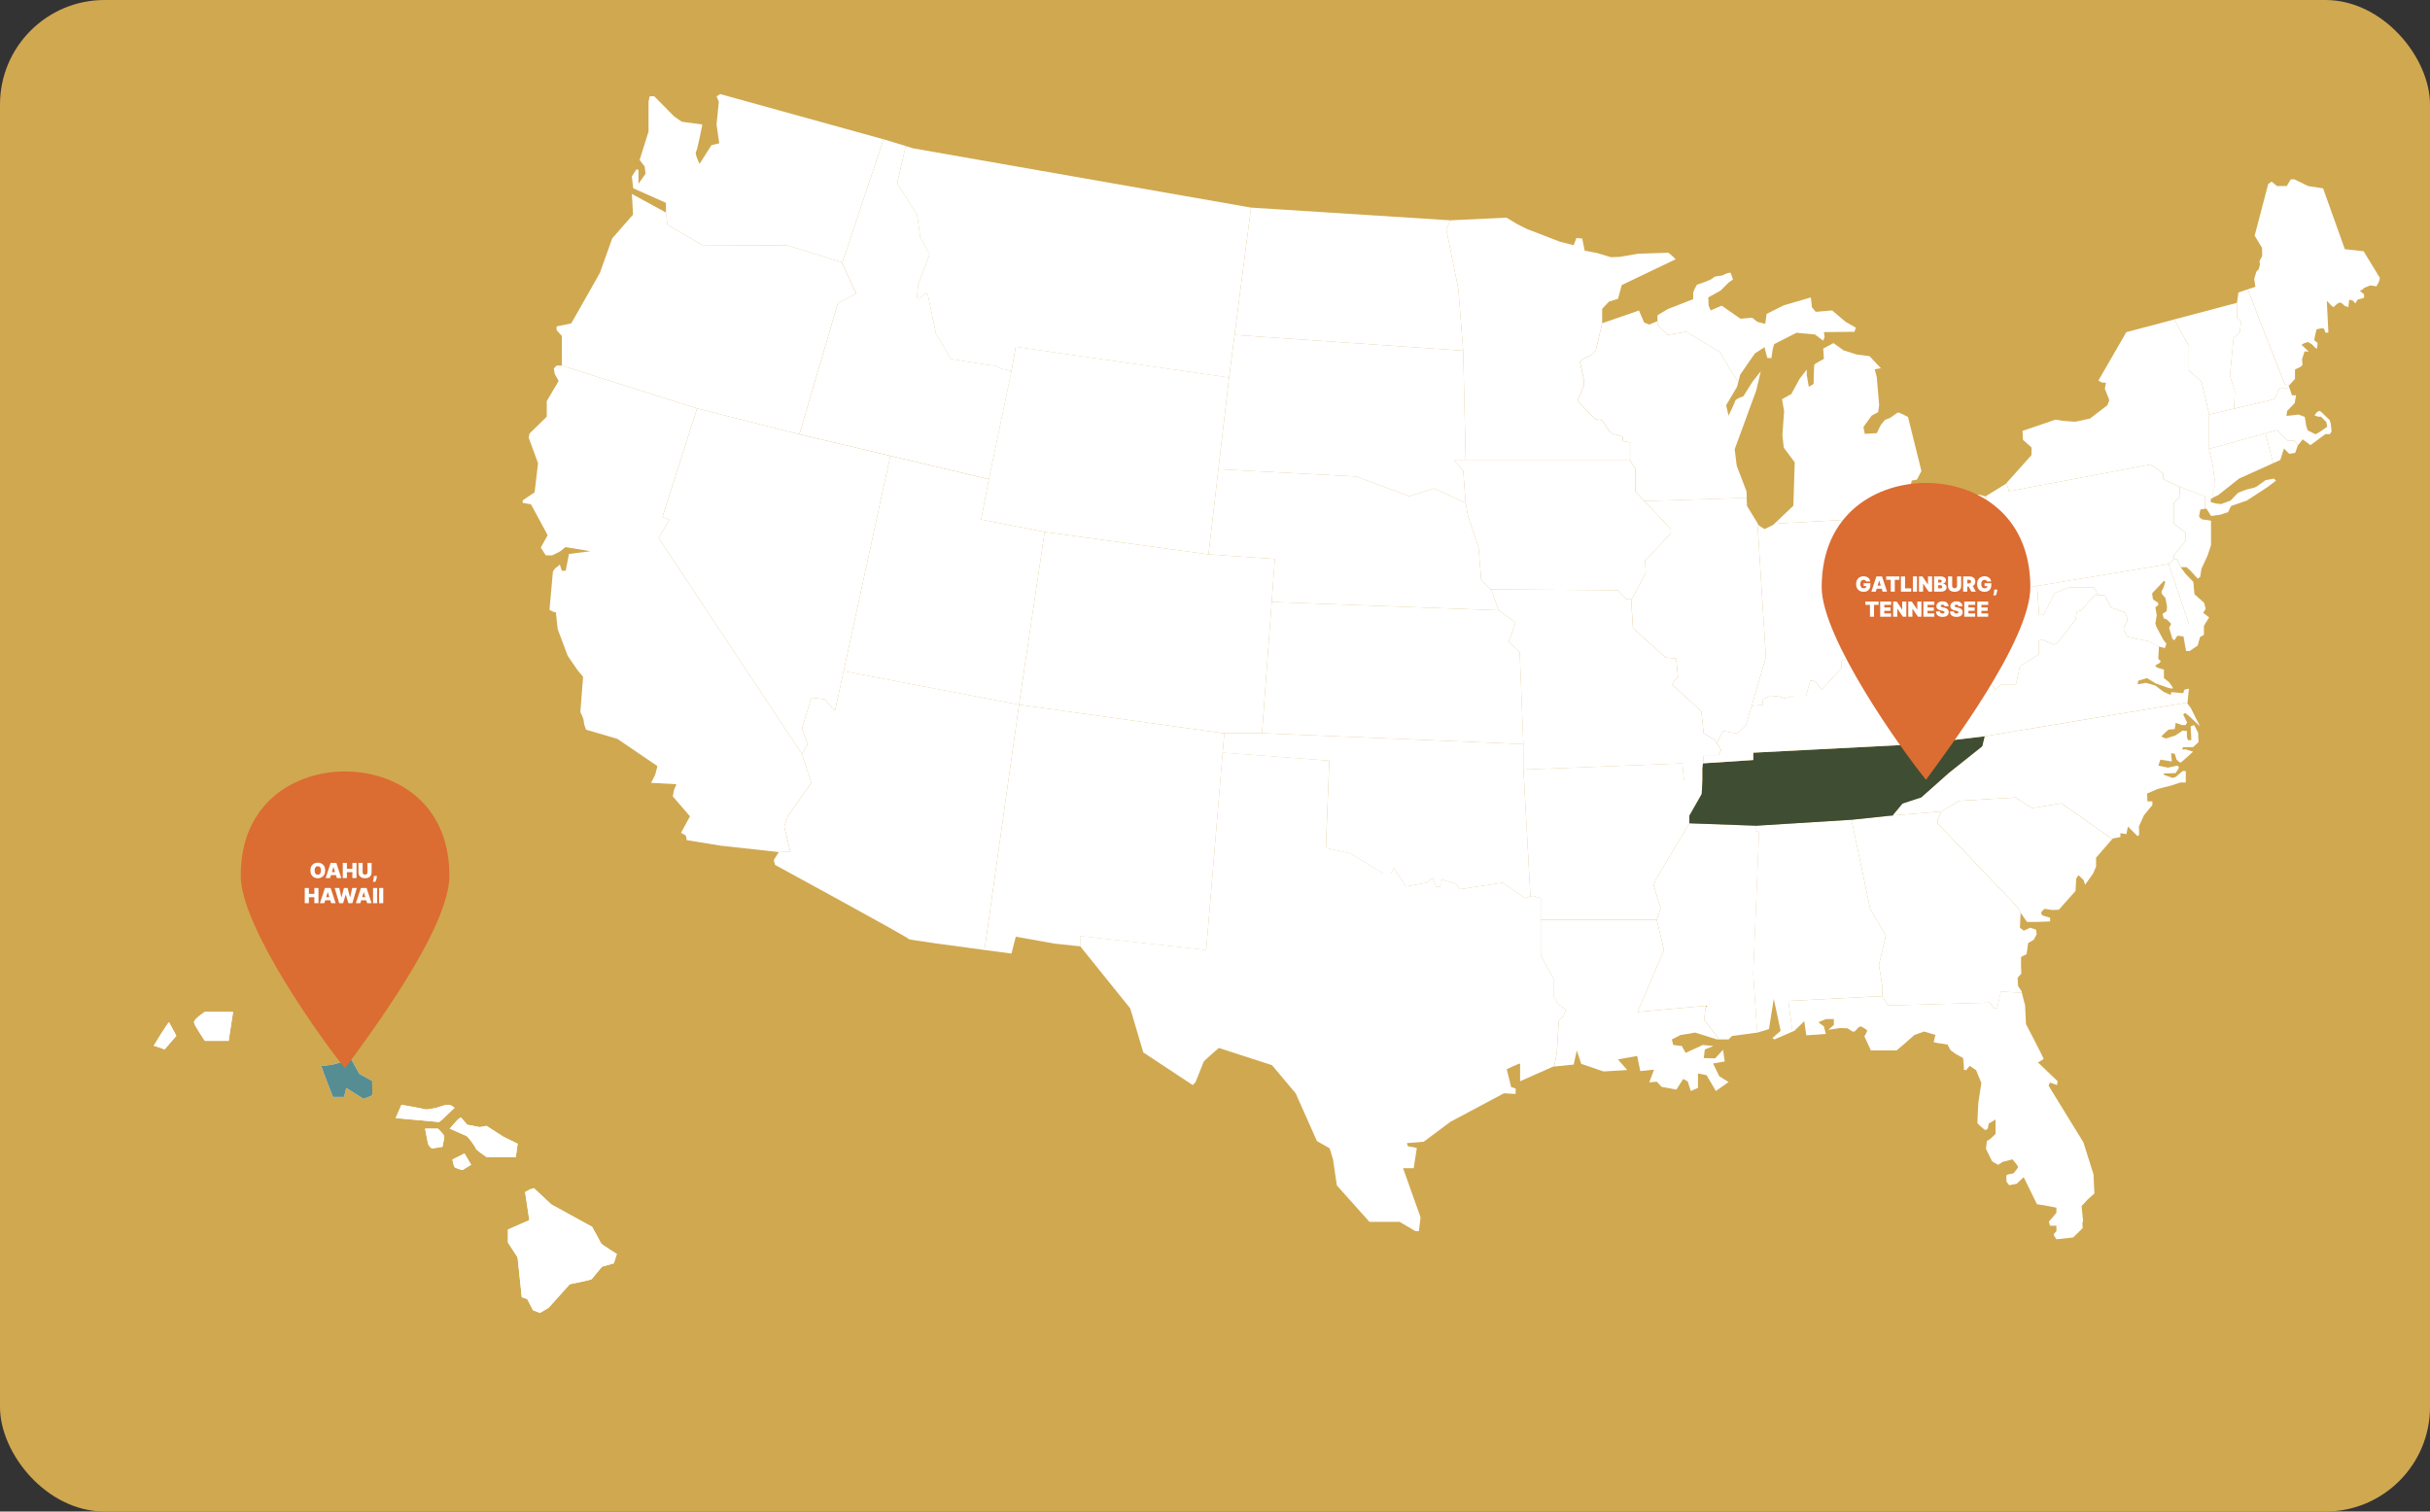 <svg width="1162" height="723" viewBox="0 0 1162 723" fill="none" xmlns="http://www.w3.org/2000/svg">
<rect x="0" y="0" width="1162" height="723" fill="#333333" stroke="none"/>
<rect width="1162" height="723" rx="50" fill="#D0A850"/>
<path d="M375.028 395.43L376.671 390.493L387.996 374.386L383.4 360.574L314.956 257.334L320.042 248.616L316.757 247.303L333.327 195.359L268.516 174.869H266.147L264.836 176.293L265.278 178.92L267.142 182.211L261.455 191.862V199.314L253.242 207.32L252.799 209.298L257.285 221.576L255.643 235.5L249.956 239.329V240.531L253.889 241.196L261.882 255.989L258.596 261.907L260.997 265.641H264.062L267.79 263.774L270.412 261.685L282.338 263.663L272.054 264.976L270.522 272.982H268.658L267.679 270.024C267.679 270.024 266.147 271.558 265.815 271.558C265.483 271.558 264.393 273.425 264.393 273.425L262.751 291.732L264.946 292.823H265.815L266.684 300.94L271.502 313.756L276.319 320.765L278.831 323.724L277.52 340.606C277.52 340.606 279.163 343.676 279.163 345.1C279.163 346.524 280.253 349.039 280.253 349.039L295.243 353.422L314.387 366.46L313.297 370.621L311.323 374.45L323.47 375.114L322.27 377.962L321.717 380.921L329.931 390.462L325.666 398.357L327.956 399.67L328.398 401.87L344.589 404.496L372.374 407.566L377.95 407.455L374.996 395.446L375.028 395.43Z" fill="white"/>
<path d="M335.854 117.212L376.781 117.434L402.829 125.551L422.494 66.645L422.305 66.581L344.4 45L342.646 46.092L343.736 48.608L342.646 59.572L343.736 67.23L343.957 68.543L340.23 69.414L334.511 78.401C334.511 78.401 332.126 73.353 332.79 72.705C333.453 72.04 335.854 59.556 335.854 59.556L326.013 58.227L322.285 55.601L312.871 46.06H310.675L310.123 48.576V62.926L305.858 76.518L308.259 79.587L308.701 83.1L305.305 87.925V81.233L304.326 81.011L302.13 84.413L302.793 90.061L318.447 97.023V101.627L319.205 107.545L335.838 117.196L335.854 117.212Z" fill="white"/>
<path d="M400.633 145.06L409.384 140.456L402.528 125.456L376.781 117.434L335.854 117.213L319.237 107.577L318.463 101.66L302.161 92.768L302.714 102.641L292.747 114.033L286.839 130.583L273.16 154.695L266.163 156.119V157.876L268.674 160.724V174.869H268.532L333.342 195.358L382.246 207.747L400.633 145.06Z" fill="white"/>
<path d="M483.687 177.447L478.601 176.292C478.601 176.292 475.979 174.647 475.489 174.868C475 175.09 454.812 171.688 454.812 171.688L447.594 159.679L443.661 140.772L442.681 140.107L439.727 142.734H438.416L439.08 136.152L444.498 121.69L440.059 113.463L438.574 102.783L429.049 87.657C429.049 87.657 431.403 77.103 433.141 69.841L422.51 66.613L402.844 125.519L402.56 125.424L409.415 140.424L400.664 145.028L382.278 207.715L472.883 229.202L483.719 177.416L483.687 177.447Z" fill="white"/>
<path d="M383.526 348.342L387.996 333.706L394.393 334.45L398.832 339.703L399.401 339.545L425.748 218.062L382.246 207.746L333.342 195.357L316.773 247.317L320.042 248.631L314.956 257.333L383.4 360.588L386.195 355.889L383.526 348.342Z" fill="white"/>
<path d="M403.413 321.033L399.401 339.545L398.832 339.704L394.394 334.451L387.996 333.707L383.526 348.342L386.196 355.905L383.4 360.589L387.996 374.402L376.671 390.508L375.028 395.445L377.982 407.454L372.406 407.565L370.005 411.394L370.605 413.688C370.605 413.688 434.942 448.702 434.61 449.193C434.389 449.525 456.156 452.468 470.783 454.398L487.305 337.061L403.429 321.018L403.413 321.033Z" fill="white"/>
<path d="M587.735 180.565L598.239 99.302L436.742 70.965L433.125 69.873C431.387 77.12 429.034 87.689 429.034 87.689L438.559 102.815L440.043 113.495L444.482 121.722L439.064 136.184L438.401 142.766H439.712L442.666 140.139L443.645 140.804L447.578 159.711L454.797 171.72C454.797 171.72 474.984 175.122 475.474 174.9C475.963 174.679 478.585 176.324 478.585 176.324L483.672 177.479L485.709 165.913L587.735 180.596V180.565Z" fill="white"/>
<path d="M469.14 248.52L472.852 229.233L425.748 218.062L403.413 321.033L487.289 337.077L499.547 254.438L469.14 248.52Z" fill="white"/>
<path d="M697.374 138.318L691.64 109.87L693.504 105.376H693.441L598.239 99.301L590.373 160.216L699.68 167.747L697.374 138.318Z" fill="white"/>
<path d="M587.735 180.564L485.725 165.881L483.688 177.447L472.852 229.233L469.14 248.52L499.547 254.437L577.894 265.181L587.735 180.564Z" fill="white"/>
<path d="M603.499 350.715L609.628 267.364L577.894 265.181L499.547 254.438L487.289 337.077L584.781 350.715H603.499Z" fill="white"/>
<path d="M576.804 454.397L585.46 350.715H584.797L487.305 337.076L470.782 454.413C478.143 455.394 483.687 456.106 483.687 456.106L485.725 448.053L504.206 451.344L516.511 452.657V447.784L576.804 454.413V454.397Z" fill="white"/>
<path d="M745.472 488.322C745.63 487.831 747.605 486.186 747.605 486.186L748.758 482.895L744.825 480.094L742.85 476.313V467.927L736.785 457.247V429.622L732.851 428.467L729.408 429.622L718.572 422.217L698.053 425.334L696.252 422.707L688.86 420.571V424.021H686.728L685.085 419.907L682.289 422.201L672.274 424.005L666.525 415.287L665.04 417.818H661.423L645.832 408.214L634.017 405.588L635.659 363.833L584.67 359.988L576.804 454.352L516.511 447.722V452.595L540.474 482.357L546.713 503.4L570.344 519.017L571.655 517.703C571.655 517.703 575.43 508.337 575.588 507.846C575.746 507.356 582.806 501.264 582.806 501.264L608.254 509.492L619.579 522.972L629.752 545.819L635.817 549.269L637.46 554.696L639.261 567.021L654.851 584.441H669.289L676.839 588.887H678.482L679.303 582.305L670.932 558.794H676.018L677.503 549.095L673.238 548.272L672.748 546.785L680.788 546.12L693.583 536.579L719.188 522.941L724.764 523.273V520.646L722.632 519.982L720.499 511.438C720.499 511.438 726.896 508.321 726.896 508.811V517.197L742.819 510.125L743.229 510.077L744.461 503.384C744.461 503.384 745.283 488.749 745.441 488.258L745.472 488.322Z" fill="white"/>
<path d="M728.46 355.92L603.499 350.715H585.444L584.67 360.034L635.659 363.863L634.032 405.634L645.848 408.26L661.438 417.864H665.04L666.525 415.333L672.258 424.035L682.273 422.231L685.069 419.937L686.712 424.035H688.844V420.585L696.237 422.721L698.037 425.348L718.556 422.231L729.376 429.636L731.84 428.813L728.46 367.534V355.92Z" fill="white"/>
<path d="M673.965 237.334L685.78 233.616L700.881 240.625L699.68 225.056L695.194 220.246H700.881L699.68 167.748L590.373 160.217L587.735 180.564L582.633 224.439L648.359 227.904L673.965 237.334Z" fill="white"/>
<path d="M779.449 211.639L775.99 210.974V208.838L770.256 207.193L766.149 201.117L762.706 200.421L754.334 191.75L757.446 184.187V182.051L755.471 173.001L757.114 171.53L760.4 170.201L763.022 167.748L766.149 154.584V147.686L769.435 144.237L773.7 142.923L775.5 136.341L801.264 124.016L799.794 122.529L797.82 120.883L783.209 121.373L774.679 122.861L770.256 123.019L763.843 121.057L757.777 119.902L756.624 114.143L753.844 113.811L752.517 117.276L745.962 115.63L730.198 109.539L725.396 107.134L720.357 104.096L693.504 105.377L691.64 109.871L697.374 138.319L699.68 167.748L700.881 220.246H779.449V211.639Z" fill="white"/>
<path d="M797.331 160.217L806.35 158.698L822.604 168.555L827.69 177.432L831.229 182.7L832.113 179.235L839.174 169.046L843.77 166.087L845.081 171.182L847.056 171.34L847.719 166.894L848.383 164.6L859.045 159.173L867.907 159.996L871.84 162.954L872.503 161.151L872.171 158.856L886.783 158.698L887.446 156.72L882.518 153.92L876.12 148.493L868.238 149.157L866.437 146.927L865.948 142.259L852.979 146.04L844.766 150.154L844.434 152.622L844.102 154.917L840.327 153.936L837.863 151.958L832.287 152.448L823.267 146.199L818.023 148.493L817.044 146.199L816.886 142.259L822.794 138.968L826.569 135.186L828.701 133.699L827.548 130.408C827.548 130.408 825.574 130.566 824.436 131.389C823.283 132.212 819.998 131.785 819.176 132.908C818.355 134.016 811.468 136.167 811.468 136.167C811.468 136.167 809.667 139.126 809.667 140.281V143.082L797.52 147.844L792.592 150.803V155.407L797.346 160.217H797.331Z" fill="white"/>
<path d="M716.629 291.921L713.138 282.269L708.321 277.57L707.009 261.669L701.971 246.764L700.881 240.626L685.78 233.616L673.965 237.334L648.359 227.904L582.633 224.439L577.894 265.181L609.628 267.365L608.112 287.934L716.629 291.921Z" fill="white"/>
<path d="M721.447 307.047L724.732 297.838L716.629 291.921L608.111 287.934L603.499 350.716L728.46 355.921L726.707 311.873L721.447 307.047Z" fill="white"/>
<path d="M777.475 286.43H780.429L786.984 273.946L786.668 268.187L798.973 255.039V253.061L782.072 235.151V224.439L779.45 220.246H700.881H695.194L699.68 225.056L700.881 240.625L701.971 246.764L707.01 261.668L708.321 277.57L712.759 281.905L773.526 282.332L777.475 286.43Z" fill="white"/>
<path d="M805.26 373.246H814.122V367.882C814.122 367.882 814.564 361.189 814.88 361.189H821.767L822.967 358.784L820.235 354.18L814.659 350.731L813.569 340.367L799.668 327.44L800.758 325.241L802.401 324.039L801.532 315.052L796.493 314.498L780.84 300.464L779.971 286.429H777.444L773.51 282.316L712.744 281.904L713.123 282.268L716.629 291.92L724.733 297.837L721.447 307.046L726.691 311.871L728.445 355.936V367.55L728.476 368.119L804.486 365.145L805.244 373.261L805.26 373.246Z" fill="white"/>
<path d="M794.045 434.557L790.759 423.386L791.754 420.76L807.834 393.783V390.175L813.742 379.812L814.121 373.246H805.26L804.501 365.129L728.492 368.103L731.84 428.813L732.836 428.481L736.769 429.636V431.281V439.983H792.244L794.045 434.557Z" fill="white"/>
<path d="M814.895 487.83L815.717 481.09L783.051 484.049L795.688 454.461L792.244 440H736.769V457.262L742.835 467.942V476.328L744.809 480.109L748.742 482.91L747.589 486.201C747.589 486.201 745.615 487.846 745.457 488.337C745.299 488.827 744.477 503.463 744.477 503.463L743.245 510.155L752.518 509.206L754.002 502.466L756.135 508.874L766.797 512.497L778.123 511.833L773.684 506.738L782.877 505.092L784.362 512.323L790.933 511.659L788.643 517.734L792.26 517.402L794.55 519.87L801.611 521.183L804.897 516.089L807.029 517.244L808.514 521.848L811.957 520.361V513.462L816.064 514.285L820.503 521.848L826.569 517.576L822.13 514.775L819.176 508.7L824.752 507.719L823.931 502.134L820.155 506.247L814.737 506.089L815.227 501.975L819.334 500.33L814.248 499.839L806.034 503.621L804.233 500.33L800.126 499.839L799.463 497.213L803.57 495.077L810.631 493.922L821.135 497.213H821.466V496.232L814.895 487.846V487.83Z" fill="white"/>
<path d="M841.148 397.786H839.837V394.938L807.834 393.783L791.754 420.744L790.775 423.371L794.06 434.557L792.26 439.984L795.703 454.445L783.066 484.033L815.732 481.074L814.911 487.814L821.482 496.2V497.181H826.568L828.211 495.535L840.311 493.922C839.489 482.197 838.399 466.359 838.399 465.948C838.399 465.283 841.195 397.77 841.195 397.77L841.148 397.786Z" fill="white"/>
<path d="M955.052 482.182L953.63 482.404L951.545 479.556L902.957 480.932L900.003 476.486L855.143 478.781L857.149 493.464L858.034 493.084L862.788 488.48L863.768 495.22L873.119 494.555L872.139 490.932L869.517 488.954L873.135 487.467H876.91V490.267L874.288 492.562L880.037 491.739L883.481 491.897L886.103 493.543L887.082 493.21L888.725 491.407L889.878 490.916C889.878 490.916 892.674 492.403 892.832 492.894C892.99 493.384 891.521 495.694 891.521 495.694L894.633 502.435H906.938L910.05 499.808L915.467 495.046L920.064 493.4L925.482 495.046L924.661 498.495L926.683 498.938L931.279 499.603C931.279 499.603 932.811 502.561 932.811 502.451C932.811 502.34 935.102 504.096 935.102 504.096L938.719 506.074C938.719 506.074 939.272 510.567 939.051 511.232C938.83 511.896 940.141 511.896 940.141 511.896L941.894 509.808L944.958 511.896L947.47 518.035L946.048 527.244C946.048 527.244 945.495 536.452 945.606 537.101C945.717 537.766 949.334 540.614 949.334 540.614L950.534 539.854L950.977 537.449L954.262 535.471V542.37L951.751 544.775L950.108 545.756L949.666 549.49L952.619 555.518L955.463 557.164L957.753 555.74L962.35 554.537C962.35 554.537 965.082 557.828 965.082 558.16C965.082 558.493 962.887 561.23 962.887 561.23C962.887 561.23 959.933 561.784 959.601 561.989C959.269 562.211 959.491 565.28 959.491 565.28L960.802 566.926L964.308 566.261L967.704 563.081L974.054 576.008L977.672 576.561L983.358 577.653V580.058L981.384 582.463L979.741 584.33L980.294 586.308H983.358V588.934C983.358 588.934 982.047 590.248 982.047 590.58C982.047 590.912 983.358 592.779 983.358 592.779L991.351 591.909L995.947 587.415C995.947 587.415 995.616 584.789 995.947 584.457C996.279 584.124 995.947 582.479 995.947 582.479L995.395 576.894L998.459 573.603L1001.52 570.865L1001.08 561.657L996.263 546.42L979.63 519.349L980.183 517.814L983.69 519.016L983.911 517.149L974.497 508.162C974.497 508.162 977.119 506.849 977.229 506.517C977.34 506.185 968.81 489.856 968.81 489.856L968.368 480.869L966.82 474.841L956.774 474.287L955.02 482.182H955.052Z" fill="white"/>
<path d="M835.082 234.818L830.486 222.809L829.507 214.913L839.853 186.639L841.985 177.605L838.052 182.541L833.613 189.614C833.613 189.614 829.996 190.595 829.68 191.908C829.349 193.221 826.568 198.806 826.568 198.806L825.415 193.87L830.66 184.994L831.244 182.699L827.706 177.431L822.62 168.554L806.366 158.697L797.346 160.216L792.592 155.406V153.603L788.658 155.248L786.194 154.267L783.73 148.508L781.44 149.331L766.181 154.584L763.069 167.732L760.447 170.2L757.161 171.513L755.519 173.001L757.493 182.035V184.171L754.381 191.734L762.753 200.42L766.197 201.116L770.304 207.192L776.053 208.838V210.974L779.497 211.638V220.245L782.119 224.438V235.15L786.4 239.691L835.288 238.156L835.13 234.833L835.082 234.818Z" fill="white"/>
<path d="M830.644 350.889L834.924 346.934L844.433 314.388L840.405 250.197L835.414 242.049L835.224 238.141L786.352 239.675L798.973 253.061V255.039L786.668 268.187L786.984 273.946L780.428 286.43H780.002L780.871 300.464L796.509 314.498L801.548 315.036L802.416 324.023L800.774 325.242L799.684 327.425L813.584 340.368L814.674 350.715L820.25 354.164L821.04 355.494L823.835 349.655L830.644 350.889Z" fill="white"/>
<path d="M898.487 461.581L901.773 447.547L894.333 434.826L885.361 392.074L839.837 394.922V397.77H841.148C841.148 397.77 838.352 465.283 838.352 465.948C838.352 466.359 839.458 482.197 840.263 493.921L840.485 493.89L845.902 492.244L848.193 477.783L851.478 493.067L847.545 496.516L848.525 497.181L857.149 493.447L855.143 478.764L900.003 476.47L900.224 472.419L898.471 461.565L898.487 461.581Z" fill="white"/>
<path d="M882.407 248.631L882.96 250.388L911.297 248.093L911.929 247.429L910.65 247.097C910.65 247.097 909.986 246.654 910.318 245.008C910.65 243.363 911.74 239.644 911.74 239.644L912.94 234.597L914.204 229.882L916.668 229.392L918.8 225.278L912.403 199.472C912.403 199.472 907.964 197.004 907.475 197.336L906.985 197.668L903.699 199.962L901.409 200.785L899.277 203.412L897.476 207.193L891.726 207.525L891.063 204.234L894.996 198.807L898.108 197.162L898.597 193.713L897.444 180.39L896.465 176.609L899.419 176.118L894.001 170.359L887.761 169.536L881.522 167.559L876.768 164.109L871.839 166.736L872.171 171.672C872.171 171.672 867.732 173.967 867.574 174.473C867.416 174.963 867.243 183.681 867.243 183.681L864.952 184.995L863.973 179.409V176.783L860.529 181.229L856.596 188.46L852.158 190.928L853.137 196.687L852.316 208.19L852.979 214.107L858.223 221.18L857.56 241.891L849.915 249.169C850.278 249.865 850.562 250.388 850.562 250.388L882.407 248.631Z" fill="white"/>
<path d="M843.044 334.355L846.898 332.789L850.594 333.2L853.39 334.023L855.68 333.453L857.655 332.789H863.642L865.695 325.558L867.906 325.811L871.113 329.846L880.638 319.577V316.207L889.01 311.761L889.752 306.334L886.467 277.316L882.96 250.387L882.407 248.631L850.563 250.387C850.563 250.387 850.278 249.865 849.915 249.169L847.877 251.099L843.77 253.077L841.148 251.431L840.406 250.213L844.434 314.404L837.642 337.615L843.028 337.172V334.371L843.044 334.355Z" fill="white"/>
<path d="M926.493 393.783V392.09L928.357 388.15L903.526 390.176L885.361 392.09L894.333 434.842L901.773 447.563L898.487 461.597L900.241 472.451L900.019 476.501L902.973 480.947L951.561 479.571L953.646 482.419L955.068 482.197L956.821 474.302L966.867 474.856L966.678 474.096L965.035 471.691C965.035 471.691 964.814 468.179 964.814 467.862C964.814 467.546 966.567 465.774 966.567 465.774C966.567 465.774 966.236 457.879 966.567 457.657C966.899 457.436 969.079 456.455 969.079 456.455L969.853 451.091L972.475 449.556L973.897 446.93L973.675 444.73L970.832 443.749L967.768 445.173L965.904 443.749L966.236 436.629L964.814 434.003L926.525 393.831L926.493 393.783Z" fill="white"/>
<path d="M971.638 386.552L963.755 381.457L936.681 383.103L928.373 388.15L926.509 392.09V393.783L964.798 433.955L966.22 436.581L969.284 440.964H974.433L980.341 440.743V438.986L976.724 437.895C976.724 437.895 976.06 437.135 976.06 436.581C976.06 436.028 977.703 434.714 977.703 434.714L981.21 435.268L984.495 435.157L992.488 426.17L992.82 420.253L993.91 418.607L996.311 420.902L997.069 423.196L1000.89 417.848L1002.31 414.541V410.269L1010.05 401.345L985.727 384.242L971.606 386.536L971.638 386.552Z" fill="white"/>
<path d="M918.785 381.458L931.911 369.782L947.991 356.966L949.144 352.203L917.789 355.937L838.352 360.051V363.563L814.327 365.146C814.2 366.601 814.121 367.883 814.121 367.883V373.247L813.742 379.829L807.834 390.192V393.815L839.837 394.97L885.361 392.122L903.526 390.208L905.105 390.081L909.749 384.464L918.769 381.506L918.785 381.458Z" fill="#3F4D32"/>
<path d="M948.007 356.966L931.927 369.782L918.801 381.459L909.781 384.417L905.137 390.034L928.389 388.136L936.697 383.088L963.772 381.443L971.654 386.538L985.775 384.243L1010.1 401.347L1010.34 401.062L1013.95 400.398V398.531L1016.8 398.974L1017.56 395.35L1020.07 397.866L1022.04 399.844C1022.04 399.844 1022.6 399.844 1022.8 399.512C1023.02 399.179 1022.8 395.35 1022.8 395.35L1025.2 389.987L1029.25 385.05V383.294H1026.84L1026.73 379.56C1026.73 379.56 1030.67 377.914 1031 377.693C1031.33 377.471 1038.33 375.715 1038.33 375.715L1042.59 374.291H1045.22V368.817H1043.68L1040.51 371.554L1038.98 372.108L1035.47 370.905C1035.47 370.905 1033.38 369.924 1035.36 369.924C1037.33 369.924 1040.29 369.813 1040.29 369.813C1040.29 369.813 1041.93 367.614 1041.93 367.187C1041.93 366.76 1041.17 366.206 1041.17 366.206L1036.69 367.187L1032.09 366.206L1033.07 363.358L1037.22 364.023L1038.53 364.244L1038.2 360.304L1039.95 360.526L1040.82 363.374C1040.82 363.374 1042.36 364.798 1042.69 364.798C1043.02 364.798 1048.71 359.545 1048.71 359.545L1045.2 358.453C1045.2 358.453 1043.45 358.564 1043.45 358.453C1043.45 358.342 1044 357.361 1044 357.361H1048.71L1051.33 354.956L1051.11 350.463L1049.24 346.84L1047.55 347.393L1047.88 354.023L1046.3 354.07L1045.75 352.583V349.672L1043.73 349.45L1040.22 351.808L1035.78 353.232C1035.78 353.232 1033.54 352.567 1033.65 352.188C1033.76 351.808 1036.94 349.007 1036.94 349.007L1039.94 348.738L1040.38 345.78L1043.45 346.824H1045.14L1045.85 345.621L1043.98 341.729L1044.91 341.017L1046.67 342.394L1051.98 347.378L1047.6 338.612L1045.96 336.413L1045.99 336.033L949.113 352.188L947.96 356.95L948.007 356.966Z" fill="white"/>
<path d="M922.718 344.641L935.513 336.049L936.666 327.584L931.422 323.771L930.442 320.48L931.422 315.211V314.23H926.493L922.386 310.117H909.592L905.106 307.822L889.531 304.516L889.736 306.335L888.994 311.762L880.622 316.208V319.578L871.097 329.847L867.891 325.812L865.679 325.559L863.626 332.79H857.639L855.665 333.454L853.374 334.024L850.578 333.201L846.882 332.79L843.028 334.356V337.157L837.642 337.6L834.909 346.935L830.644 350.875L823.836 349.64L821.04 355.479L822.999 358.77L821.798 361.175H814.911C814.722 361.175 814.516 363.279 814.358 365.114L838.384 363.532V360.02L914.678 356.08L922.244 347.758L922.734 344.641H922.718Z" fill="white"/>
<path d="M935.26 308.518V302.822L941.326 301.24L942.415 293.788H944.548L949.255 286.336L951.546 280.64L955.589 280.086L949.682 237.255L949.35 237.461C949.35 237.461 946.396 236.369 945.733 236.702C945.069 237.034 932.496 247.777 932.496 247.777C932.496 247.777 928.452 246.242 928.12 246.242C927.789 246.242 922.102 250.293 922.102 250.293L916.637 253.141L913.13 252.476L914.994 250.609L917.079 249.185L916.637 248.631L911.898 247.429L911.266 248.094L882.928 250.388L886.435 277.317L889.515 304.515L905.09 307.822L909.576 310.116H922.371L926.477 314.23H931.406L931.895 310.449L935.228 308.534L935.26 308.518Z" fill="white"/>
<path d="M1022.67 305.844C1022.42 305.844 1017.18 304.515 1017.18 304.515C1017.18 304.515 1015.38 301.319 1015.53 300.671C1015.69 300.006 1017.18 296.889 1017.18 296.889L1017.02 294.753L1015.63 292.696L1009.47 290.639L1006.59 284.88C1006.59 284.88 1002.25 284.469 1002 284.469C1001.74 284.469 995.11 292.032 995.11 292.032L993.057 292.522L992.488 296.462L983.864 307.474L982.142 308.376L976.487 305.829L974.923 306.572V313.059L965.904 318.645L963.929 327.552H956.711L954.167 330.147L952.604 327.552H949.808L945.954 334.799H943.979L936.681 327.552L935.528 336.017L922.734 344.609L922.244 347.726L914.678 356.048L917.821 355.89L949.176 352.156L1046.05 336.001L1046.73 329.419L1044.6 329.862L1043.94 331.555L1038.3 331.065L1038.03 332.441L1034.52 330.859L1030.7 327.948C1030.7 327.948 1025.94 326.461 1025.83 326.635C1025.72 326.793 1022.17 327.299 1022.17 327.299L1022.5 325.606L1026.65 324.341L1030.98 326.967L1036.73 328.945C1036.73 328.945 1038.98 329.704 1039.02 329.166C1039.07 328.613 1037.11 326.208 1037.11 326.208L1034.76 324.341V320.29L1031.8 319.42C1031.8 319.42 1030.65 318.819 1030.65 318.486C1030.65 318.154 1032.56 317.221 1032.56 317.221L1033.32 316.287L1032.06 315.195L1032.39 309.215L1027.3 306.636C1027.3 306.636 1022.96 305.813 1022.71 305.813L1022.67 305.844Z" fill="white"/>
<path d="M1001.18 280.925L989.187 281.004L982.537 283.709L977.198 294.152H975.065L974.086 280.26L956.695 283.061L955.605 280.07L951.561 280.624L949.271 286.32L944.564 293.772H942.431L941.341 301.225L935.276 302.807V308.503L931.943 310.417L931.453 314.199V315.18L930.474 320.448L931.453 323.739L936.697 327.553L943.995 334.799H945.969L949.824 327.553H952.619L954.183 330.147L956.726 327.553H963.945L965.92 318.645L974.939 313.059V306.572L976.503 305.829L982.158 308.376L983.879 307.474L992.504 296.462L993.073 292.522L995.126 292.032C995.126 292.032 1001.78 284.469 1002.01 284.469C1002.08 284.469 1002.41 284.501 1002.87 284.532L1002.5 282.823L1001.19 280.941L1001.18 280.925Z" fill="white"/>
<path d="M1054.47 298.392L1056.38 295.322L1053.54 293.123L1054.74 291.256L1053.97 288.297L1049.37 284.247L1048.83 278.329L1045.1 274.485L1042.81 271.32L1041.17 267.697L1039.64 267.254L1037.02 269.785H1036.99L1046.7 298.392H1054.47Z" fill="white"/>
<path d="M1046.7 298.392L1036.99 269.785L974.102 280.275L975.081 294.167H977.214L982.553 283.724L989.203 281.019L1001.19 280.94L1002.5 282.823L1002.87 284.531C1004.19 284.642 1006.61 284.879 1006.61 284.879L1009.48 290.639L1015.65 292.696L1017.04 294.753L1017.19 296.888C1017.19 296.888 1015.71 300.005 1015.55 300.67C1015.39 301.335 1017.19 304.515 1017.19 304.515C1017.19 304.515 1022.44 305.844 1022.69 305.844C1022.94 305.844 1027.29 306.667 1027.29 306.667L1032.37 309.246L1035.22 310.005L1035.93 307.917L1034.39 305.891L1031.22 299.911L1030.67 298.265L1031.33 294.215L1030.67 290.481L1032.09 289.389L1031.98 288.297L1029.89 286.984L1029.45 286.319L1029.12 283.804L1034.92 277.665L1035.36 278.646L1034.38 281.494C1034.38 281.494 1033.4 282.696 1033.62 283.582C1033.84 284.452 1035.48 285.987 1035.48 285.987L1036.26 290.259L1036.04 292.348L1034.06 293.661L1034.73 295.86L1036.04 296.192L1038.23 298.392L1037.25 300.259L1038.79 305.512L1039.77 306.271L1041.19 304.072L1044.14 304.404L1044.8 308.344L1045.36 311.413H1047L1050.93 308.787L1052.02 304.736L1053.89 303.645V299.373L1054.5 298.392H1046.73H1046.7Z" fill="white"/>
<path d="M1044.99 258.931V254.769L1039.42 250.387V240.529L1042.48 237.571C1042.48 237.571 1042.36 235.34 1042.23 232.792L1041.55 232.539L1034.49 229.248V226.622L1028.42 222.176L960.644 234.992L959.428 231.052L959.001 231.542L949.697 237.254L955.605 280.085L956.695 283.075L974.086 280.275L1037 269.785L1039.4 267.475V265.734L1044.98 258.946L1044.99 258.931Z" fill="white"/>
<path d="M1053.43 248.52C1052.88 248.52 1051.56 247.318 1051.56 246.986C1051.56 246.653 1052.23 243.695 1052.23 243.695L1054.49 243.347V237.445L1042.25 232.777C1042.37 235.325 1042.5 237.556 1042.5 237.556L1039.43 240.514V250.372L1045.01 254.754V258.916L1039.43 265.703V267.444L1039.65 267.238L1041.19 267.681L1042.83 271.304H1045.56L1047.43 272.95L1050.93 276.779L1052.13 275.909L1052.69 272.08L1055.64 265.719L1057.28 260.783V249.058C1057.28 249.058 1054 248.505 1053.46 248.505L1053.43 248.52Z" fill="white"/>
<path d="M1059.37 232.018L1058.03 222.161L1056.38 215.199V197.89L1052.77 182.716L1046.7 177.068V165.454C1046.7 165.454 1043.22 159.363 1039.67 152.812L1016.78 158.872L1003.43 182.004L1005.08 182.985L1007.05 183.096L1006.5 185.944L1008.47 190.881C1008.47 190.881 1008.69 191.64 1008.47 191.972C1008.25 192.305 1007.72 193.839 1007.72 193.839L999.407 200.2L992.298 201.735L986.391 201.292L982.884 200.738L967.136 206.102L967.357 210.373L971.511 214.108L971.4 217.731L959.475 231.053L960.691 234.993L1028.47 222.177L1034.54 226.623V229.249L1041.6 232.54L1054.52 237.477V243.378L1055.1 243.284L1057.3 246.796L1061.56 246.242L1065.5 244.929C1065.5 244.929 1066.7 242.081 1067.03 241.97C1067.36 241.86 1074.36 239.455 1074.36 239.455L1084.31 232.983L1088.35 229.914L1087.37 228.933L1083.33 229.692L1079.07 232.762L1078.09 233.205L1074.15 234.186L1070.22 235.721L1066.6 239.455L1062.12 241.1L1059.83 240.879L1057.2 240.214V238.569L1058.74 237.825L1057.85 236.243L1059.42 232.05L1059.37 232.018Z" fill="white"/>
<path d="M1056.38 214.708V215.199L1058.03 222.161L1059.37 232.018L1057.8 236.211L1058.69 237.793L1060.76 236.796L1070.71 228.901L1087 221.559L1083.33 207.24L1056.38 214.708Z" fill="white"/>
<path d="M1097.36 210.815H1093.91L1088.84 205.721L1083.33 207.24L1086.99 221.559L1090.41 220.024L1092.16 214.534L1094.67 217.065L1097.51 216.622L1098.78 213.157L1097.36 210.815Z" fill="white"/>
<path d="M1087.67 190.927L1056.38 198.3V214.724L1088.84 205.721L1093.91 210.816H1097.36L1098.78 213.173L1098.84 213.015L1101.13 210.167L1104.86 212.904L1111.97 207.651H1114.16L1114.92 206.338L1114.59 202.936L1114.04 200.958L1110.75 197.778C1110.75 197.778 1109.55 196.576 1109.22 196.576C1108.89 196.576 1108.13 196.908 1107.58 197.557C1107.02 198.221 1106.82 198.759 1106.82 198.759L1108.57 199.313H1109.88L1112.39 201.829L1112.84 204.123L1109.22 206.639L1107.25 207.73L1103.52 205.863C1103.52 205.863 1102.65 203.458 1102.65 202.794C1102.65 202.129 1102.1 199.392 1102.1 199.392L1099.14 198.3L1093.35 198.965L1093.68 196.56L1097.29 192.826L1097.96 189.092H1095.98L1094.89 185.801H1089.96L1087.67 190.896V190.927Z" fill="white"/>
<path d="M1130.24 120.171L1121.27 119.19L1110.88 90.093L1103.77 89.001L1097.09 85.758H1095.45L1093.47 89.001H1088.87L1086.25 86.85L1084.61 88.052L1078.15 112.719L1081.66 118.525L1081.77 122.354L1080.46 124.981L1080.68 126.516L1080.12 128.715L1078.92 130.028L1077.94 133.43L1078.5 137.164L1074.88 138.398C1080.74 154.015 1092.62 183.855 1092.62 183.855L1094.69 184.282L1097.44 181.229V176.735L1100.17 175.422L1101.04 174.552L1100.82 171.814L1102.02 168.08L1103.99 168.191L1100.93 165.232C1100.93 165.232 1100.17 165.232 1100.93 164.679C1101.68 164.125 1103.66 163.587 1103.66 163.587L1105.52 164.679C1105.52 164.679 1107.5 166.878 1107.81 166.767C1108.15 166.656 1108.26 164.03 1108.26 164.03L1106.61 162.717L1107.06 160.423L1107.72 157.575C1107.72 157.575 1111 156.594 1111.34 157.353C1111.67 158.113 1112.09 159.22 1112.09 159.22L1113.41 158.999L1112.65 143.873L1114.94 146.278L1115.92 146.942L1117.12 145.724C1117.12 145.724 1118.32 144.632 1119.09 144.743C1119.85 144.854 1121.18 146.278 1121.18 146.278L1122.93 146.942L1123.37 143.319C1123.37 143.319 1125.13 143.873 1125.24 143.873C1125.35 143.873 1126.22 145.186 1126.22 145.186L1127.42 143.319L1130.48 142.449V140.803L1128.4 139.047L1129.82 138.493L1130.48 137.718L1133.43 136.515L1136.39 136.958L1137.59 134.759L1138.03 132.939L1130.26 120.187L1130.24 120.171Z" fill="white"/>
<path d="M1066.33 179.805L1068.09 161.609L1071.04 158.872L1071.69 153.825L1069.73 152.069V144.838L1039.67 152.796C1043.22 159.347 1046.7 165.438 1046.7 165.438V177.052L1052.77 182.7L1056.38 197.874V198.285L1068.31 195.485L1068.69 187.036L1066.33 179.805Z" fill="white"/>
<path d="M1094.45 184.504L1094.66 184.267L1092.59 183.84C1092.59 183.84 1080.71 153.999 1074.85 138.383L1070.38 139.902L1069.71 144.838V152.069L1071.67 153.825L1071.03 158.872L1068.07 161.61L1066.32 179.805L1068.67 187.036L1068.29 195.485L1087.66 190.928L1089.95 185.833H1094.88L1094.43 184.52L1094.45 184.504Z" fill="white"/>
<path d="M80.844 489.008C80.258 489.008 73.536 500.181 73.536 500.181L78.738 501.924L84.324 495.466L80.862 489.008H80.844Z" fill="white"/>
<path d="M97.969 484C97.969 484 92.585 487.467 92.768 489.009C92.951 490.55 97.969 497.87 97.969 497.87H109.325L111.45 484H97.988H97.969Z" fill="white"/>
<path d="M153.741 509.959C153.594 510.399 159.217 524.691 159.217 524.691H164.547L165.555 520.361L173.778 525.572C173.778 525.572 177.826 524.269 177.954 523.829C178.101 523.389 177.954 517.041 177.954 517.041L171.892 513.72L167.991 506.785L159.053 509.244L153.723 509.959H153.741Z" fill="white"/>
<path d="M191.966 528.453L189.219 534.819L209.989 536.69L211.289 535.681L217.352 529.902C217.352 529.902 215.758 528.306 214.037 528.453C212.297 528.6 208.707 529.902 208.707 529.902C208.707 529.902 204.091 530.911 203.304 530.618C202.516 530.324 191.984 528.453 191.984 528.453H191.966Z" fill="white"/>
<path d="M203.286 539.863L204.659 547.092C204.659 547.092 205.667 549.257 206.674 549.257C207.681 549.257 211.583 548.541 211.583 548.541C211.583 548.541 212.444 544.487 212.444 543.624C212.444 542.762 209.421 539.863 209.421 539.863H203.286Z" fill="white"/>
<path d="M219.239 535.242C218.799 535.535 215.062 539.865 215.062 539.865C215.062 539.865 222.847 543.186 223.286 543.479C223.726 543.773 227.462 548.543 227.462 549.258C227.462 549.974 232.664 553.441 232.664 553.441H246.657L247.518 547.075L240.741 543.754L232.664 538.544L229.349 539.131L223.433 537.975L220.411 534.508L219.257 535.223L219.239 535.242Z" fill="white"/>
<path d="M216.345 554.615C216.345 554.615 216.931 557.642 217.352 558.229C217.792 558.816 221.107 559.678 221.107 559.678L225.283 557.147L222.114 551.734L216.345 554.633V554.615Z" fill="white"/>
<path d="M253.123 569.054L251.108 570.21L253.123 583.639L242.884 588.116V594.335L247.5 601.417L249.515 620.497L252.115 621.359L254.863 626.698L258.178 628.001L262.354 625.542L272.446 614.278C272.446 614.278 282.685 612.26 282.978 611.819C283.271 611.379 287.886 605.893 287.886 605.893L293.509 604.297L294.956 599.821C294.956 599.821 287.593 595.198 287.447 594.757C287.3 594.317 283.124 586.813 283.124 586.813L263.654 576.117L255.284 568.32L253.123 569.036V569.054Z" fill="white"/>
<path d="M80.844 489.008C80.258 489.008 73.536 500.181 73.536 500.181L78.738 501.924L84.324 495.466L80.862 489.008H80.844Z" fill="white"/>
<path d="M97.969 484C97.969 484 92.585 487.467 92.768 489.009C92.951 490.55 97.969 497.87 97.969 497.87H109.325L111.45 484H97.988H97.969Z" fill="white"/>
<path d="M153.741 509.959C153.594 510.399 159.217 524.691 159.217 524.691H164.547L165.555 520.361L173.778 525.572C173.778 525.572 177.826 524.269 177.954 523.829C178.101 523.389 177.954 517.041 177.954 517.041L171.892 513.72L167.991 506.785L159.053 509.244L153.723 509.959H153.741Z" fill="#558D93"/>
<path d="M191.966 528.453L189.219 534.819L209.989 536.69L211.289 535.681L217.352 529.902C217.352 529.902 215.758 528.306 214.037 528.453C212.297 528.6 208.707 529.902 208.707 529.902C208.707 529.902 204.091 530.911 203.304 530.618C202.516 530.324 191.984 528.453 191.984 528.453H191.966Z" fill="white"/>
<path d="M203.286 539.863L204.659 547.092C204.659 547.092 205.667 549.257 206.674 549.257C207.681 549.257 211.583 548.541 211.583 548.541C211.583 548.541 212.444 544.487 212.444 543.624C212.444 542.762 209.421 539.863 209.421 539.863H203.286Z" fill="white"/>
<path d="M219.239 535.242C218.799 535.535 215.062 539.865 215.062 539.865C215.062 539.865 222.847 543.186 223.286 543.479C223.726 543.773 227.462 548.543 227.462 549.258C227.462 549.974 232.664 553.441 232.664 553.441H246.657L247.518 547.075L240.741 543.754L232.664 538.544L229.349 539.131L223.433 537.975L220.411 534.508L219.257 535.223L219.239 535.242Z" fill="white"/>
<path d="M216.345 554.615C216.345 554.615 216.931 557.642 217.352 558.229C217.792 558.816 221.107 559.678 221.107 559.678L225.283 557.147L222.114 551.734L216.345 554.633V554.615Z" fill="white"/>
<path d="M253.123 569.054L251.108 570.21L253.123 583.639L242.884 588.116V594.335L247.5 601.417L249.515 620.497L252.115 621.359L254.863 626.698L258.178 628.001L262.354 625.542L272.446 614.278C272.446 614.278 282.685 612.26 282.978 611.819C283.271 611.379 287.886 605.893 287.886 605.893L293.509 604.297L294.956 599.821C294.956 599.821 287.593 595.198 287.447 594.757C287.3 594.317 283.124 586.813 283.124 586.813L263.654 576.117L255.284 568.32L253.123 569.036V569.054Z" fill="white"/>
<g clip-path="url(#clip0_765_38)">
<path d="M165 369C141.977 369 115.111 383.067 115.111 418.889C115.111 443.2 153.489 496.933 165 511C175.234 496.933 214.89 444.478 214.89 418.889C214.89 383.077 188.023 369 165 369Z" fill="#DB6C32"/>
<path d="M155.505 416.364C155.505 417.173 155.348 417.856 155.033 418.413C154.718 418.967 154.293 419.387 153.758 419.673C153.223 419.957 152.627 420.099 151.968 420.099C151.306 420.099 150.707 419.956 150.172 419.67C149.639 419.381 149.215 418.96 148.9 418.406C148.588 417.849 148.432 417.169 148.432 416.364C148.432 415.554 148.588 414.872 148.9 414.318C149.215 413.762 149.639 413.342 150.172 413.058C150.707 412.771 151.306 412.628 151.968 412.628C152.627 412.628 153.223 412.771 153.758 413.058C154.293 413.342 154.718 413.762 155.033 414.318C155.348 414.872 155.505 415.554 155.505 416.364ZM153.474 416.364C153.474 415.928 153.416 415.561 153.3 415.263C153.187 414.962 153.017 414.735 152.792 414.581C152.57 414.425 152.295 414.347 151.968 414.347C151.642 414.347 151.366 414.425 151.141 414.581C150.919 414.735 150.749 414.962 150.633 415.263C150.52 415.561 150.463 415.928 150.463 416.364C150.463 416.799 150.52 417.167 150.633 417.468C150.749 417.766 150.919 417.994 151.141 418.15C151.366 418.304 151.642 418.381 151.968 418.381C152.295 418.381 152.57 418.304 152.792 418.15C153.017 417.994 153.187 417.766 153.3 417.468C153.416 417.167 153.474 416.799 153.474 416.364ZM157.849 420H155.718L158.119 412.727H160.818L163.218 420H161.088L159.497 414.73H159.44L157.849 420ZM157.451 417.131H161.457V418.608H157.451V417.131ZM163.919 420V412.727H165.893V415.568H168.507V412.727H170.481V420H168.507V417.159H165.893V420H163.919ZM175.723 412.727H177.697V417.386C177.697 417.94 177.565 418.42 177.3 418.825C177.037 419.227 176.67 419.538 176.199 419.759C175.728 419.976 175.181 420.085 174.558 420.085C173.931 420.085 173.382 419.976 172.91 419.759C172.439 419.538 172.072 419.227 171.81 418.825C171.549 418.42 171.419 417.94 171.419 417.386V412.727H173.393V417.216C173.393 417.441 173.443 417.642 173.543 417.82C173.642 417.995 173.779 418.132 173.954 418.232C174.132 418.331 174.333 418.381 174.558 418.381C174.785 418.381 174.987 418.331 175.162 418.232C175.337 418.132 175.474 417.995 175.574 417.82C175.673 417.642 175.723 417.441 175.723 417.216V412.727ZM180.226 419.006L180.197 419.403C180.174 419.744 180.117 420.071 180.027 420.384C179.939 420.696 179.846 420.973 179.746 421.214C179.649 421.456 179.572 421.643 179.516 421.776H178.308C178.346 421.643 178.399 421.451 178.468 421.2C178.539 420.952 178.603 420.67 178.66 420.355C178.719 420.043 178.748 419.725 178.748 419.403V419.006H180.226ZM145.73 432V424.727H147.705V427.568H150.319V424.727H152.293V432H150.319V429.159H147.705V432H145.73ZM155.12 432H152.989L155.39 424.727H158.088L160.489 432H158.358L156.767 426.73H156.711L155.12 432ZM154.722 429.131H158.728V430.608H154.722V429.131ZM162.186 432L160.042 424.727H162.243L163.238 429.202H163.294L164.473 424.727H166.206L167.385 429.216H167.442L168.436 424.727H170.638L168.493 432H166.604L165.368 427.938H165.311L164.076 432H162.186ZM172.317 432H170.186L172.587 424.727H175.286L177.686 432H175.556L173.965 426.73H173.908L172.317 432ZM171.919 429.131H175.925V430.608H171.919V429.131ZM180.361 424.727V432H178.387V424.727H180.361ZM183.271 424.727V432H181.297V424.727H183.271Z" fill="white"/>
</g>
<g clip-path="url(#clip1_765_38)">
<path d="M921 231C897.977 231 871.111 245.067 871.111 280.889C871.111 305.2 909.489 358.933 921 373C931.234 358.933 970.89 306.478 970.89 280.889C970.89 245.077 944.023 231 921 231Z" fill="#DB6C32"/>
<path d="M892.322 278.128C892.291 278.002 892.242 277.892 892.176 277.798C892.11 277.701 892.027 277.619 891.927 277.553C891.83 277.484 891.717 277.433 891.587 277.4C891.459 277.364 891.318 277.347 891.164 277.347C890.833 277.347 890.55 277.426 890.315 277.585C890.083 277.743 889.906 277.972 889.783 278.27C889.662 278.568 889.601 278.928 889.601 279.349C889.601 279.776 889.659 280.14 889.775 280.443C889.891 280.746 890.064 280.978 890.294 281.139C890.524 281.3 890.809 281.381 891.15 281.381C891.45 281.381 891.7 281.337 891.899 281.249C892.1 281.162 892.251 281.037 892.35 280.876C892.449 280.715 892.499 280.526 892.499 280.308L892.84 280.344H891.178V278.938H894.403V279.946C894.403 280.609 894.262 281.176 893.98 281.647C893.701 282.116 893.315 282.476 892.822 282.727C892.332 282.975 891.77 283.099 891.136 283.099C890.428 283.099 889.806 282.949 889.271 282.648C888.736 282.348 888.318 281.919 888.018 281.363C887.719 280.807 887.57 280.145 887.57 279.378C887.57 278.777 887.661 278.244 887.844 277.78C888.028 277.316 888.284 276.924 888.611 276.604C888.937 276.282 889.315 276.04 889.744 275.876C890.172 275.711 890.631 275.628 891.121 275.628C891.552 275.628 891.952 275.689 892.322 275.812C892.693 275.933 893.021 276.106 893.305 276.331C893.592 276.554 893.823 276.817 893.998 277.123C894.173 277.428 894.28 277.763 894.317 278.128H892.322ZM896.988 283H894.857L897.258 275.727H899.957L902.357 283H900.226L898.636 277.73H898.579L896.988 283ZM896.59 280.131H900.596V281.608H896.59V280.131ZM901.941 277.318V275.727H908.262V277.318H906.074V283H904.128V277.318H901.941ZM909.005 283V275.727H910.979V281.409H913.92V283H909.005ZM916.692 275.727V283H914.718V275.727H916.692ZM923.921 275.727V283H922.273L919.645 279.179H919.602V283H917.628V275.727H919.304L921.889 279.534H921.946V275.727H923.921ZM924.854 283V275.727H928.008C928.562 275.727 929.027 275.802 929.403 275.951C929.782 276.1 930.068 276.311 930.259 276.583C930.453 276.855 930.551 277.176 930.551 277.545C930.551 277.813 930.491 278.057 930.373 278.277C930.257 278.497 930.094 278.682 929.883 278.831C929.672 278.978 929.426 279.08 929.144 279.136V279.207C929.457 279.219 929.741 279.299 929.997 279.445C930.252 279.59 930.456 279.79 930.607 280.045C930.759 280.299 930.835 280.597 930.835 280.94C930.835 281.338 930.73 281.692 930.522 282.002C930.316 282.312 930.023 282.556 929.641 282.734C929.26 282.911 928.806 283 928.278 283H924.854ZM926.829 281.423H927.752C928.084 281.423 928.332 281.362 928.498 281.239C928.664 281.113 928.747 280.929 928.747 280.685C928.747 280.514 928.707 280.37 928.629 280.251C928.551 280.133 928.44 280.043 928.296 279.982C928.153 279.92 927.982 279.889 927.781 279.889H926.829V281.423ZM926.829 278.668H927.639C927.811 278.668 927.964 278.64 928.097 278.586C928.229 278.531 928.332 278.453 928.406 278.352C928.481 278.247 928.519 278.121 928.519 277.972C928.519 277.747 928.439 277.575 928.278 277.457C928.117 277.336 927.913 277.276 927.667 277.276H926.829V278.668ZM935.838 275.727H937.813V280.386C937.813 280.94 937.68 281.42 937.415 281.825C937.152 282.227 936.785 282.538 936.314 282.759C935.843 282.976 935.296 283.085 934.673 283.085C934.046 283.085 933.497 282.976 933.026 282.759C932.555 282.538 932.188 282.227 931.925 281.825C931.664 281.42 931.534 280.94 931.534 280.386V275.727H933.509V280.216C933.509 280.441 933.558 280.642 933.658 280.82C933.757 280.995 933.895 281.132 934.07 281.232C934.247 281.331 934.448 281.381 934.673 281.381C934.901 281.381 935.102 281.331 935.277 281.232C935.452 281.132 935.59 280.995 935.689 280.82C935.788 280.642 935.838 280.441 935.838 280.216V275.727ZM938.751 283V275.727H941.89C942.43 275.727 942.902 275.826 943.307 276.022C943.712 276.219 944.027 276.501 944.252 276.871C944.477 277.24 944.589 277.683 944.589 278.199C944.589 278.72 944.473 279.159 944.241 279.516C944.011 279.874 943.688 280.144 943.272 280.326C942.857 280.508 942.373 280.599 941.819 280.599H939.944V279.065H941.421C941.653 279.065 941.851 279.037 942.014 278.98C942.18 278.921 942.307 278.827 942.394 278.7C942.484 278.572 942.529 278.405 942.529 278.199C942.529 277.991 942.484 277.821 942.394 277.691C942.307 277.558 942.18 277.461 942.014 277.4C941.851 277.336 941.653 277.304 941.421 277.304H940.725V283H938.751ZM943.012 279.662L944.831 283H942.686L940.91 279.662H943.012ZM950.154 278.128C950.123 278.002 950.074 277.892 950.008 277.798C949.942 277.701 949.859 277.619 949.759 277.553C949.662 277.484 949.549 277.433 949.419 277.4C949.291 277.364 949.15 277.347 948.996 277.347C948.665 277.347 948.382 277.426 948.147 277.585C947.915 277.743 947.738 277.972 947.615 278.27C947.494 278.568 947.434 278.928 947.434 279.349C947.434 279.776 947.492 280.14 947.608 280.443C947.724 280.746 947.896 280.978 948.126 281.139C948.356 281.3 948.641 281.381 948.982 281.381C949.282 281.381 949.532 281.337 949.731 281.249C949.932 281.162 950.083 281.037 950.182 280.876C950.282 280.715 950.331 280.526 950.331 280.308L950.672 280.344H949.01V278.938H952.235V279.946C952.235 280.609 952.094 281.176 951.812 281.647C951.533 282.116 951.147 282.476 950.654 282.727C950.164 282.975 949.602 283.099 948.968 283.099C948.26 283.099 947.638 282.949 947.103 282.648C946.568 282.348 946.15 281.919 945.85 281.363C945.551 280.807 945.402 280.145 945.402 279.378C945.402 278.777 945.493 278.244 945.676 277.78C945.86 277.316 946.116 276.924 946.443 276.604C946.769 276.282 947.147 276.04 947.576 275.876C948.004 275.711 948.463 275.628 948.953 275.628C949.384 275.628 949.784 275.689 950.154 275.812C950.525 275.933 950.853 276.106 951.137 276.331C951.424 276.554 951.655 276.817 951.83 277.123C952.005 277.428 952.112 277.763 952.149 278.128H950.154ZM955.087 282.006L955.059 282.403C955.035 282.744 954.978 283.071 954.888 283.384C954.801 283.696 954.707 283.973 954.608 284.214C954.511 284.456 954.434 284.643 954.377 284.776H953.169C953.207 284.643 953.261 284.451 953.329 284.2C953.4 283.952 953.464 283.67 953.521 283.355C953.58 283.043 953.61 282.725 953.61 282.403V282.006H955.087ZM892.009 289.318V287.727H898.33V289.318H896.143V295H894.197V289.318H892.009ZM899.073 295V287.727H904.315V289.318H901.048V290.568H904.045V292.159H901.048V293.409H904.301V295H899.073ZM911.587 287.727V295H909.939L907.311 291.179H907.268V295H905.294V287.727H906.97L909.555 291.534H909.612V287.727H911.587ZM918.813 287.727V295H917.165L914.538 291.179H914.495V295H912.521V287.727H914.197L916.782 291.534H916.839V287.727H918.813ZM919.747 295V287.727H924.989V289.318H921.722V290.568H924.719V292.159H921.722V293.409H924.974V295H919.747ZM929.888 290C929.869 289.763 929.781 289.579 929.622 289.446C929.466 289.313 929.228 289.247 928.908 289.247C928.705 289.247 928.538 289.272 928.407 289.322C928.28 289.369 928.185 289.434 928.123 289.517C928.062 289.6 928.03 289.695 928.027 289.801C928.023 289.889 928.038 289.968 928.074 290.039C928.111 290.108 928.171 290.17 928.251 290.227C928.332 290.282 928.435 290.331 928.56 290.376C928.686 290.421 928.835 290.462 929.008 290.497L929.604 290.625C930.007 290.71 930.351 290.823 930.638 290.962C930.924 291.102 931.158 291.267 931.341 291.456C931.523 291.643 931.657 291.854 931.742 292.088C931.83 292.322 931.874 292.578 931.877 292.855C931.874 293.333 931.755 293.738 931.518 294.07C931.281 294.401 930.943 294.653 930.503 294.826C930.065 294.999 929.538 295.085 928.922 295.085C928.29 295.085 927.739 294.992 927.267 294.805C926.799 294.618 926.434 294.33 926.174 293.942C925.916 293.551 925.785 293.052 925.783 292.443H927.658C927.67 292.666 927.726 292.853 927.825 293.004C927.924 293.156 928.064 293.271 928.244 293.349C928.426 293.427 928.643 293.466 928.894 293.466C929.105 293.466 929.281 293.44 929.423 293.388C929.565 293.336 929.673 293.263 929.746 293.171C929.82 293.079 929.857 292.973 929.86 292.855C929.857 292.744 929.821 292.647 929.75 292.564C929.681 292.479 929.567 292.403 929.409 292.337C929.25 292.268 929.036 292.204 928.766 292.145L928.042 291.989C927.398 291.849 926.89 291.616 926.518 291.289C926.149 290.96 925.965 290.511 925.968 289.943C925.965 289.482 926.089 289.078 926.337 288.732C926.588 288.384 926.935 288.113 927.378 287.919C927.823 287.725 928.333 287.628 928.908 287.628C929.495 287.628 930.003 287.726 930.432 287.923C930.86 288.119 931.19 288.396 931.422 288.754C931.657 289.109 931.775 289.524 931.777 290H929.888ZM936.548 290C936.529 289.763 936.441 289.579 936.282 289.446C936.126 289.313 935.888 289.247 935.568 289.247C935.365 289.247 935.198 289.272 935.068 289.322C934.94 289.369 934.845 289.434 934.783 289.517C934.722 289.6 934.69 289.695 934.688 289.801C934.683 289.889 934.698 289.968 934.734 290.039C934.772 290.108 934.831 290.17 934.911 290.227C934.992 290.282 935.095 290.331 935.22 290.376C935.346 290.421 935.495 290.462 935.668 290.497L936.264 290.625C936.667 290.71 937.011 290.823 937.298 290.962C937.584 291.102 937.819 291.267 938.001 291.456C938.183 291.643 938.317 291.854 938.402 292.088C938.49 292.322 938.535 292.578 938.537 292.855C938.535 293.333 938.415 293.738 938.178 294.07C937.942 294.401 937.603 294.653 937.163 294.826C936.725 294.999 936.198 295.085 935.582 295.085C934.95 295.085 934.399 294.992 933.928 294.805C933.459 294.618 933.094 294.33 932.834 293.942C932.576 293.551 932.446 293.052 932.443 292.443H934.318C934.33 292.666 934.386 292.853 934.485 293.004C934.585 293.156 934.724 293.271 934.904 293.349C935.086 293.427 935.303 293.466 935.554 293.466C935.765 293.466 935.941 293.44 936.083 293.388C936.225 293.336 936.333 293.263 936.406 293.171C936.48 293.079 936.518 292.973 936.52 292.855C936.518 292.744 936.481 292.647 936.41 292.564C936.341 292.479 936.228 292.403 936.069 292.337C935.91 292.268 935.696 292.204 935.426 292.145L934.702 291.989C934.058 291.849 933.55 291.616 933.178 291.289C932.809 290.96 932.626 290.511 932.628 289.943C932.626 289.482 932.749 289.078 932.997 288.732C933.248 288.384 933.595 288.113 934.038 287.919C934.483 287.725 934.993 287.628 935.568 287.628C936.155 287.628 936.663 287.726 937.092 287.923C937.52 288.119 937.85 288.396 938.082 288.754C938.317 289.109 938.435 289.524 938.438 290H936.548ZM939.288 295V287.727H944.53V289.318H941.263V290.568H944.26V292.159H941.263V293.409H944.515V295H939.288ZM945.509 295V287.727H950.75V289.318H947.483V290.568H950.48V292.159H947.483V293.409H950.736V295H945.509Z" fill="white"/>
</g>
<defs>
<clipPath id="clip0_765_38">
<rect width="142" height="142" fill="white" transform="translate(94 369)"/>
</clipPath>
<clipPath id="clip1_765_38">
<rect width="142" height="142" fill="white" transform="translate(850 231)"/>
</clipPath>
</defs>
</svg>
